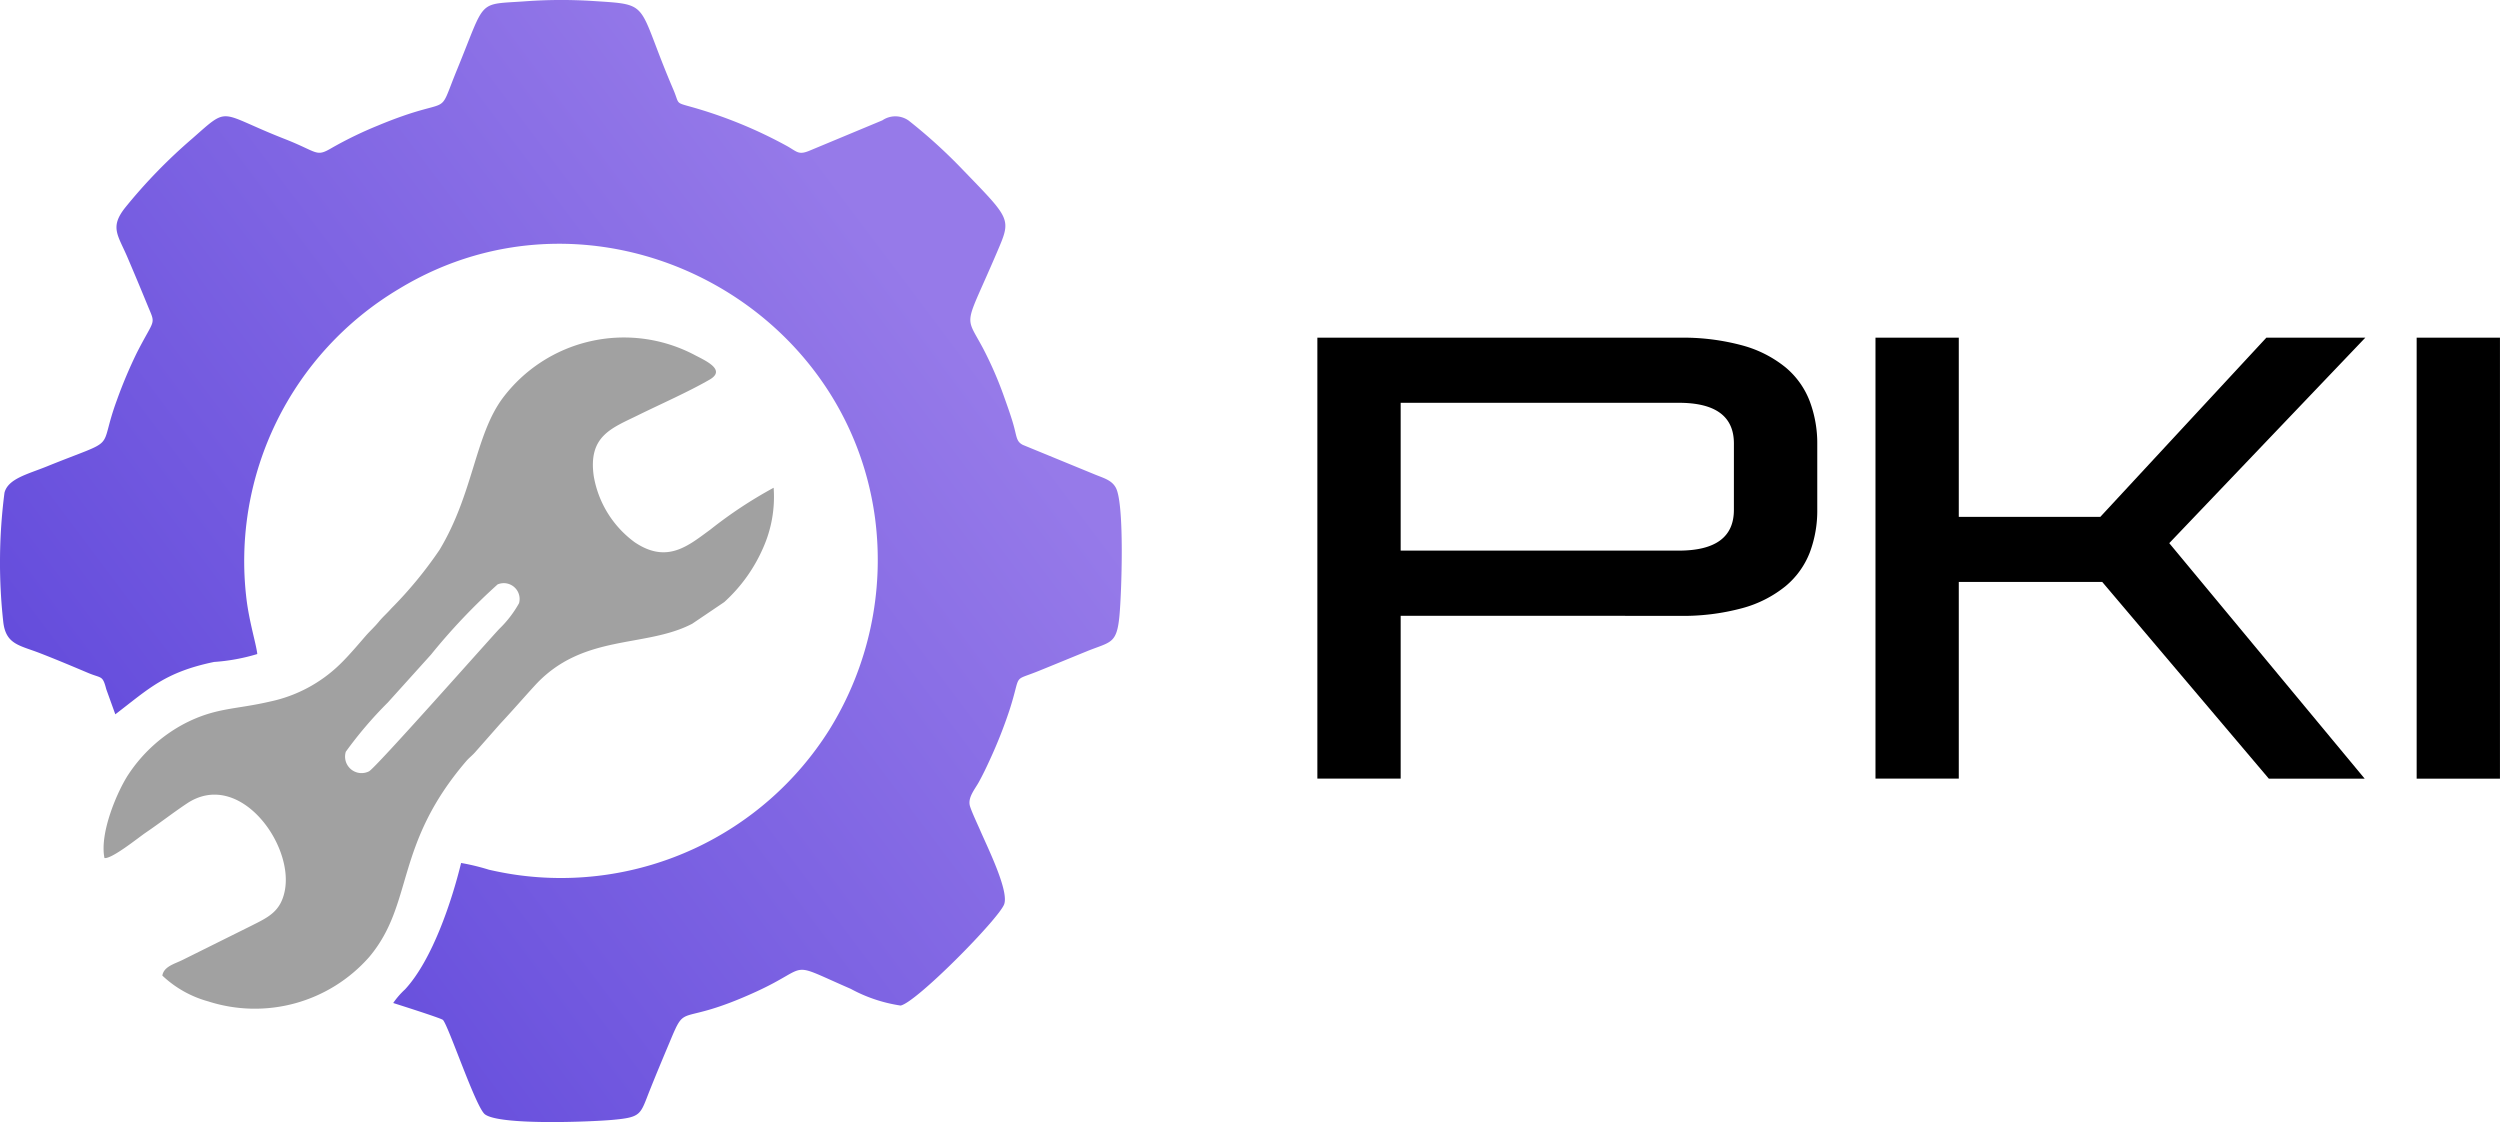 <svg xmlns="http://www.w3.org/2000/svg" xmlns:xlink="http://www.w3.org/1999/xlink" width="132.951" height="59.671" viewBox="0 0 132.951 59.671">
  <defs>
    <linearGradient id="linear-gradient" x1="0.081" y1="0.961" x2="0.89" y2="0.353" gradientUnits="objectBoundingBox">
      <stop offset="0" stop-color="#5a43d9"/>
      <stop offset="1" stop-color="#967ae9"/>
    </linearGradient>
  </defs>
  <g id="logo" transform="translate(-86.386 -423)">
    <path id="Path_2178" data-name="Path 2178" d="M7.485-18.3v8.661H3.055V-33.088H22.276a12.035,12.035,0,0,1,3.4.416,6.221,6.221,0,0,1,2.282,1.166,4.372,4.372,0,0,1,1.282,1.8,6.358,6.358,0,0,1,.4,2.282v3.464a6.321,6.321,0,0,1-.4,2.3,4.393,4.393,0,0,1-1.282,1.782,6.221,6.221,0,0,1-2.282,1.166,12.035,12.035,0,0,1-3.4.416Zm17.722-9.161q0-2.165-2.931-2.165H7.485v7.861h14.79q2.931,0,2.931-2.165ZM53.655-9.637,44.794-20.1H37.166v10.46h-4.43V-33.088h4.43v9.527h7.528l8.828-9.527h5.263L48.359-22.162,58.752-9.637Zm7.861,0V-33.088h4.43V-9.637Z" transform="translate(153.389 474.047)"/>
    <g id="Layer_x0020_1" transform="translate(86.386 423)">
      <g id="_2221225591088" transform="translate(0 0)">
        <path id="Path_2176" data-name="Path 2176" d="M6.137,37.986c1.78-1.359,2.63-2.238,5.25-2.784a10.337,10.337,0,0,0,2.3-.421c-.051-.5-.43-1.716-.575-2.926A16.848,16.848,0,0,1,21.192,15.38c10.315-6.292,23.768.376,25.347,12.173a17.113,17.113,0,0,1-2.433,11.259,16.861,16.861,0,0,1-16.638,7.713c-.5-.071-.981-.165-1.459-.273a11.859,11.859,0,0,0-1.483-.36c-.495,2.034-1.533,5.155-2.978,6.719a4.272,4.272,0,0,0-.633.728c.287.092,2.55.808,2.644.9.288.285,1.745,4.644,2.231,5.018.778.6,5.629.4,6.758.3,1.6-.143,1.491-.275,2.025-1.611.336-.84.7-1.709,1.061-2.567.9-2.164.388-.717,4.6-2.65,2.983-1.37,1.542-1.648,5.014-.142a8.008,8.008,0,0,0,2.651.888c.839-.17,5.164-4.556,5.5-5.369.289-.689-.858-3-1.273-3.961-.133-.306-.461-1-.542-1.288-.123-.446.267-.888.476-1.269s.4-.775.6-1.216a25.044,25.044,0,0,0,1.026-2.6c.657-2.028.111-1.507,1.54-2.085.883-.357,1.711-.7,2.572-1.051,1.265-.516,1.594-.366,1.738-1.882.116-1.219.275-5.9-.183-6.8-.211-.413-.635-.524-1.1-.712l-3.858-1.585c-.376-.2-.3-.44-.551-1.261-.148-.476-.289-.867-.461-1.351a19.865,19.865,0,0,0-1.1-2.521c-.991-1.861-1.009-1.016.734-5.094.782-1.83.779-1.718-1.878-4.472a27.876,27.876,0,0,0-2.811-2.546,1.224,1.224,0,0,0-1.4-.013L43.084,8c-.611.262-.679.075-1.217-.229a24.176,24.176,0,0,0-5.149-2.1c-.818-.227-.578-.142-.906-.909C33.8.06,34.714.259,31.477.048a26.492,26.492,0,0,0-3.5.017c-2.632.193-2.1-.187-3.652,3.6-1.16,2.823-.061,1.277-4.238,3.017A20.746,20.746,0,0,0,17.65,7.865c-.859.506-.712.227-2.514-.479-3.561-1.394-2.889-1.792-4.9-.024A28.238,28.238,0,0,0,6.662,11.04c-.83,1.047-.389,1.454.116,2.633.372.868.707,1.671,1.071,2.557.448,1.091.4.635-.563,2.521a24.647,24.647,0,0,0-1.072,2.544c-1.041,2.83.22,1.915-3.741,3.518C1.464,25.22.437,25.456.243,26.2a28.838,28.838,0,0,0-.067,6.858c.133,1.218.862,1.253,1.953,1.676.873.339,1.741.705,2.57,1.055.717.3.758.107.957.864l.481,1.335Z" transform="translate(-0.004 0.001)" fill-rule="evenodd" fill="url(#linear-gradient)"/>
        <path id="Path_2177" data-name="Path 2177" d="M270.562,907.528c.4.047,1.786-1.078,2.2-1.36.781-.531,1.392-1.016,2.174-1.539,2.752-1.843,5.679,2.12,5.216,4.606-.214,1.151-.9,1.447-1.81,1.906l-3.634,1.806c-.421.21-.993.344-1.074.831a5.774,5.774,0,0,0,2.438,1.372,8.1,8.1,0,0,0,8.571-2.369c2.381-2.842,1.308-5.917,5.146-10.4.16-.187.311-.292.474-.475l1.336-1.516c.669-.715,1.224-1.36,1.846-2.039,2.547-2.781,5.876-1.979,8.37-3.285l1.7-1.149a8.417,8.417,0,0,0,2.061-2.865,6.671,6.671,0,0,0,.568-3.217,23.312,23.312,0,0,0-3.372,2.229c-1.15.836-2.283,1.842-4.019.668a5.5,5.5,0,0,1-2.175-3.509c-.31-2.145.956-2.558,2.351-3.244,1.2-.592,2.674-1.239,3.809-1.894.915-.528-.248-1.019-.832-1.33a8.062,8.062,0,0,0-10.18,2.324c-1.467,1.988-1.548,5.06-3.347,8.053a21.6,21.6,0,0,1-2.573,3.126c-.236.269-.438.434-.668.713s-.46.478-.706.762c-.41.474-.913,1.067-1.357,1.494a7.576,7.576,0,0,1-3.714,1.978c-1.859.433-2.869.311-4.539,1.168a8.12,8.12,0,0,0-2.992,2.708c-.566.858-1.548,3.091-1.273,4.447Zm20.909-14.559a32.593,32.593,0,0,0-3.551,3.742l-2.294,2.544a21.266,21.266,0,0,0-2.235,2.619.877.877,0,0,0,1.233,1.042c.33-.15,6.432-7.052,6.931-7.577a5.86,5.86,0,0,0,1.05-1.367.842.842,0,0,0-1.133-1Z" transform="translate(-265.001 -861.896)" fill="#a1a1a1" fill-rule="evenodd"/>
      </g>
    </g>
  </g>
</svg>
